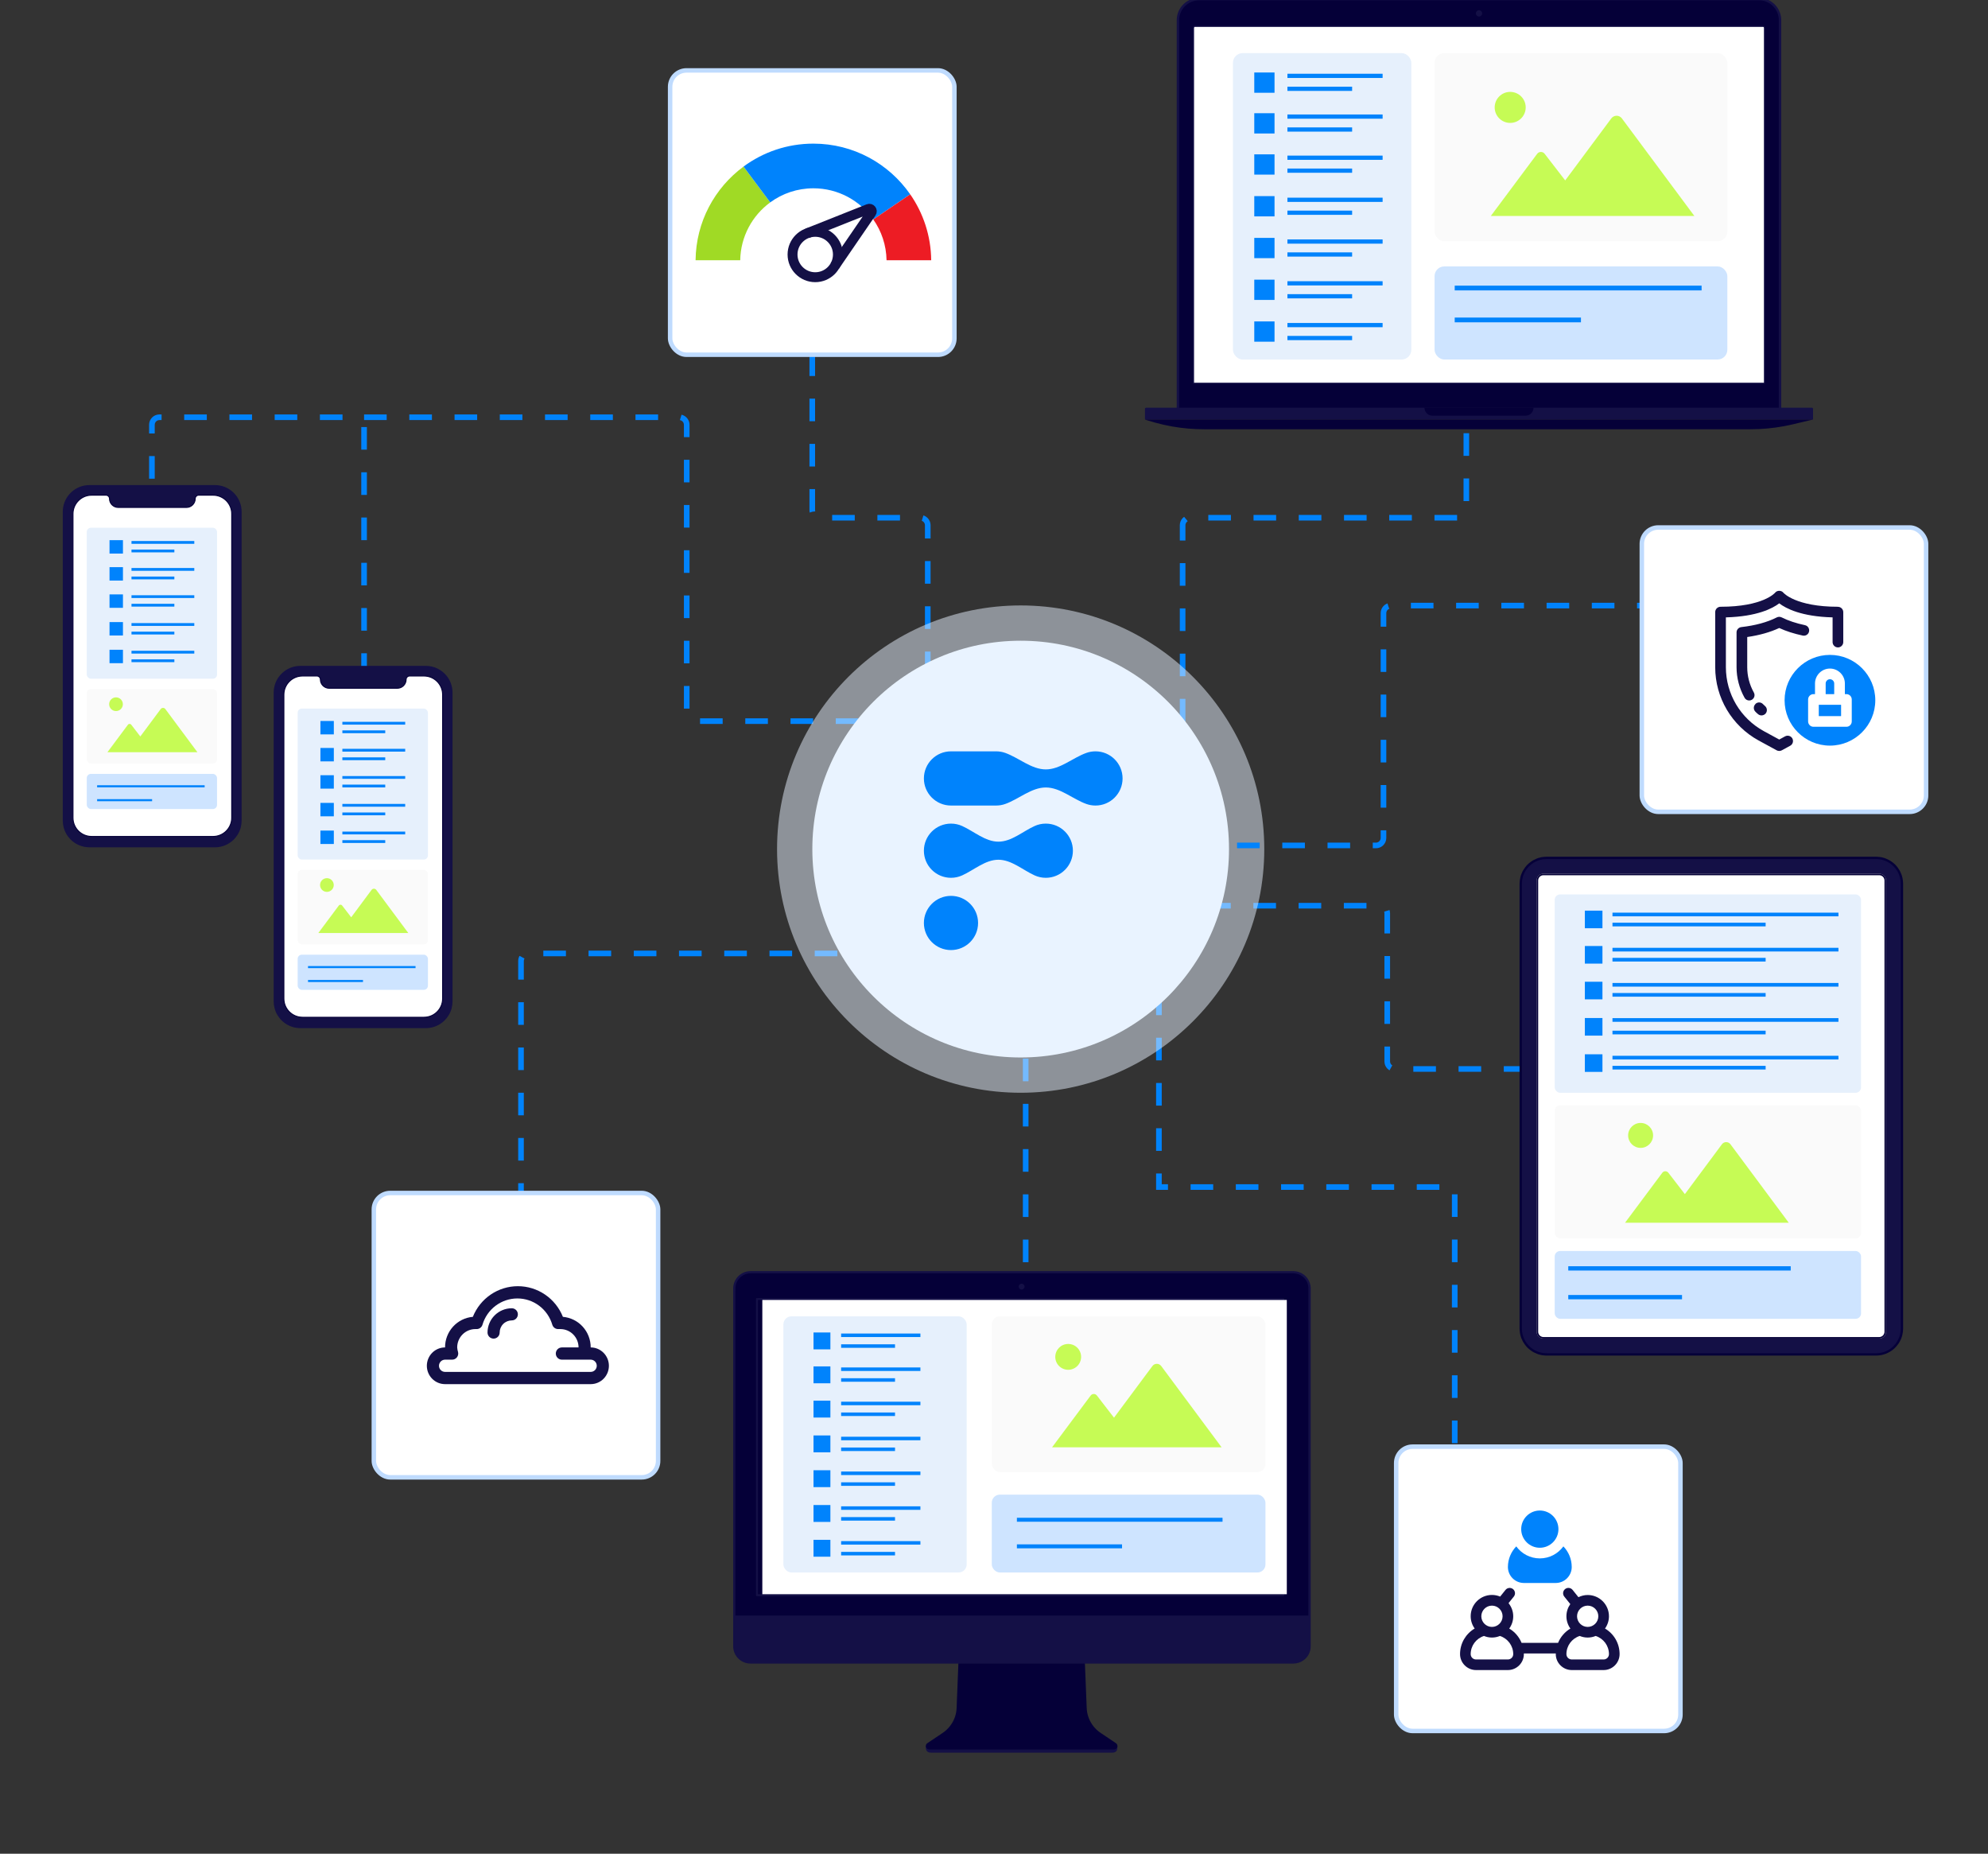 <svg xmlns="http://www.w3.org/2000/svg" width="1200" height="1118.736" viewBox="0 0 443 413" fill="none" preserveAspectRatio="none">
  <rect x="0" y="0" width="443" height="413" fill="#333333" stroke="none"/>
  <g clip-path="url(#clip0_645_7229)">
    <path d="M258.25 221.119V264.462H324.167V330.83" stroke="#0083FC" stroke-width="1.255" stroke-dasharray="5.04 5.04"/>
    <path d="M228.559 311.449V216.332" stroke="#0083FC" stroke-width="1.253" stroke-dasharray="5.04 5.04"/>
    <path d="M239.191 177.447H261.852C262.779 177.447 263.53 176.696 263.53 175.768V117.02C263.53 116.093 264.282 115.341 265.209 115.341H325.076C326.003 115.341 326.755 114.59 326.755 113.663V84.569M390.539 238.154H310.809C309.882 238.154 309.13 237.402 309.13 236.475V203.464C309.13 202.537 308.379 201.786 307.452 201.786H260.453M33.852 126.811L33.852 94.64C33.852 93.713 34.603 92.961 35.53 92.961H81.13M81.13 160.662V92.961M81.13 92.961H151.348C152.276 92.961 153.027 93.713 153.027 94.64V158.983C153.027 159.91 153.779 160.662 154.706 160.662H205.061C205.988 160.662 206.74 159.91 206.74 158.983V117.02C206.74 116.093 205.988 115.341 205.061 115.341H182.681C181.754 115.341 181.002 114.59 181.002 113.663V67.783M116.099 268.647V214.095C116.099 213.168 116.851 212.416 117.778 212.416H188.836" stroke="#0083FC" stroke-width="1.253" stroke-dasharray="5.04 5.04"/>
    <circle opacity="0.5" cx="227.442" cy="189.17" r="54.285" fill="#E9F3FF"/>
    <path d="M62.733 227.317C62.95 227.533 63.181 227.734 63.429 227.914C63.857 228.229 64.333 228.488 64.84 228.677C65.492 228.925 66.2 229.058 66.939 229.058H94.89C96.101 229.058 97.229 228.697 98.168 228.076C98.502 227.856 98.817 227.6 99.099 227.317C99.422 226.995 99.709 226.633 99.948 226.244C100.255 225.753 100.491 225.214 100.64 224.641C100.77 224.153 100.84 223.638 100.84 223.108V154.298C100.84 153.925 100.805 153.559 100.738 153.205C100.514 152.003 99.929 150.926 99.096 150.093C98.812 149.81 98.502 149.554 98.164 149.334C97.225 148.713 96.097 148.352 94.886 148.352H66.935C66.196 148.352 65.488 148.485 64.836 148.733C64.329 148.925 63.857 149.181 63.425 149.495C63.177 149.676 62.946 149.876 62.729 150.093C61.896 150.926 61.311 152.003 61.087 153.205C61.02 153.559 60.984 153.925 60.984 154.298V223.108C60.984 223.638 61.055 224.153 61.185 224.641C61.338 225.214 61.574 225.753 61.877 226.244C62.12 226.633 62.403 226.995 62.725 227.317H62.733Z" fill="#141046"/>
    <path d="M98.628 154.757V222.487C98.628 224.778 96.769 226.637 94.477 226.637H67.406C65.115 226.637 63.256 224.778 63.256 222.487V154.757C63.256 152.466 65.115 150.607 67.406 150.607H70.621C71.046 150.607 71.391 150.953 71.391 151.377C71.391 152.458 72.268 153.335 73.349 153.335H88.535C89.616 153.335 90.492 152.458 90.492 151.377C90.492 150.953 90.838 150.607 91.262 150.607H94.477C96.769 150.607 98.628 152.466 98.628 154.757Z" fill="white"/>
    <path d="M94.482 226.747H67.411C65.061 226.747 63.15 224.837 63.15 222.486V154.757C63.15 152.407 65.061 150.497 67.411 150.497H70.626C71.113 150.497 71.51 150.894 71.51 151.381C71.51 152.399 72.339 153.229 73.353 153.229H88.54C89.557 153.229 90.383 152.399 90.383 151.381C90.383 150.894 90.78 150.497 91.267 150.497H94.482C96.832 150.497 98.742 152.407 98.742 154.757V222.486C98.742 224.837 96.832 226.747 94.482 226.747ZM67.411 150.717C65.182 150.717 63.37 152.529 63.37 154.757V222.486C63.37 224.715 65.182 226.527 67.411 226.527H94.482C96.71 226.527 98.522 224.715 98.522 222.486V154.757C98.522 152.529 96.71 150.717 94.482 150.717H91.267C90.901 150.717 90.607 151.012 90.607 151.377C90.607 152.517 89.679 153.445 88.54 153.445H73.353C72.213 153.445 71.286 152.517 71.286 151.377C71.286 151.012 70.991 150.717 70.626 150.717H67.411Z" fill="#050038"/>
    <rect x="66.332" y="157.863" width="29.029" height="33.636" rx="0.922" fill="#E6F0FC"/>
    <rect x="66.332" y="193.804" width="29.029" height="16.588" rx="0.922" fill="#FAFAFA"/>
    <rect x="66.332" y="212.695" width="29.029" height="7.833" rx="0.922" fill="#CEE4FF"/>
    <g clip-path="url(#clip1_645_7229)">
      <path d="M76.293 173.207H90.347" stroke="#0083FC" stroke-width="0.624" stroke-miterlimit="10"/>
      <path d="M76.293 167.136H90.347" stroke="#0083FC" stroke-width="0.624" stroke-miterlimit="10"/>
      <path d="M76.293 161.124H90.347" stroke="#0083FC" stroke-width="0.624" stroke-miterlimit="10"/>
      <path d="M76.293 175.116H85.846" stroke="#0083FC" stroke-width="0.624" stroke-miterlimit="10"/>
      <path d="M76.293 169.046H85.846" stroke="#0083FC" stroke-width="0.624" stroke-miterlimit="10"/>
      <path d="M76.293 163.033H85.846" stroke="#0083FC" stroke-width="0.624" stroke-miterlimit="10"/>
      <path d="M76.293 179.416H90.347" stroke="#0083FC" stroke-width="0.624" stroke-miterlimit="10"/>
      <path d="M76.293 181.325H85.846" stroke="#0083FC" stroke-width="0.624" stroke-miterlimit="10"/>
      <path d="M76.293 185.581H90.347" stroke="#0083FC" stroke-width="0.624" stroke-miterlimit="10"/>
      <path d="M76.293 187.491H85.846" stroke="#0083FC" stroke-width="0.624" stroke-miterlimit="10"/>
      <path d="M74.39 172.709H71.398V175.701H74.39V172.709Z" fill="#0083FC"/>
      <path d="M74.39 166.639H71.398V169.63H74.39V166.639Z" fill="#0083FC"/>
      <path d="M74.39 160.627H71.398V163.619H74.39V160.627Z" fill="#0083FC"/>
      <path d="M74.39 178.875H71.398V181.867H74.39V178.875Z" fill="#0083FC"/>
      <path d="M74.39 185.041H71.398V188.033H74.39V185.041Z" fill="#0083FC"/>
    </g>
    <path d="M90.981 207.863H70.938L75.499 201.746C75.683 201.499 76.051 201.496 76.239 201.739L78.262 204.361L82.801 198.257C83.061 197.907 83.585 197.907 83.845 198.257L90.981 207.863Z" fill="#C6FB55"/>
    <circle cx="72.846" cy="197.174" r="1.527" fill="#C6FB55"/>
    <path d="M68.637 215.46H92.597" stroke="#0083FC" stroke-width="0.462" stroke-miterlimit="10"/>
    <path d="M68.637 218.557H80.888" stroke="#0083FC" stroke-width="0.462" stroke-miterlimit="10"/>
    <path d="M15.737 187.034C15.953 187.25 16.185 187.45 16.433 187.631C16.861 187.946 17.337 188.205 17.844 188.394C18.496 188.641 19.204 188.775 19.942 188.775H47.894C49.105 188.775 50.233 188.413 51.172 187.792C51.506 187.572 51.82 187.317 52.103 187.034C52.426 186.712 52.712 186.35 52.952 185.961C53.259 185.47 53.495 184.931 53.644 184.357C53.774 183.87 53.844 183.355 53.844 182.825V114.015C53.844 113.641 53.809 113.276 53.742 112.922C53.518 111.72 52.933 110.643 52.099 109.809C51.816 109.526 51.506 109.271 51.168 109.051C50.229 108.43 49.101 108.068 47.89 108.068H19.939C19.2 108.068 18.492 108.202 17.84 108.45C17.333 108.642 16.861 108.898 16.429 109.212C16.181 109.393 15.95 109.593 15.733 109.809C14.9 110.643 14.315 111.72 14.091 112.922C14.024 113.276 13.988 113.641 13.988 114.015V182.825C13.988 183.355 14.059 183.87 14.189 184.357C14.342 184.931 14.578 185.47 14.88 185.961C15.124 186.35 15.407 186.712 15.729 187.034H15.737Z" fill="#141046"/>
    <path d="M51.632 114.474V182.203C51.632 184.495 49.773 186.354 47.481 186.354H20.41C18.119 186.354 16.26 184.495 16.26 182.203V114.474C16.26 112.183 18.119 110.324 20.41 110.324H23.625C24.049 110.324 24.395 110.67 24.395 111.094C24.395 112.175 25.272 113.052 26.352 113.052H41.539C42.62 113.052 43.496 112.175 43.496 111.094C43.496 110.67 43.842 110.324 44.266 110.324H47.481C49.773 110.324 51.632 112.183 51.632 114.474Z" fill="white"/>
    <path d="M47.486 186.464H20.415C18.064 186.464 16.154 184.554 16.154 182.203V114.474C16.154 112.124 18.064 110.214 20.415 110.214H23.63C24.117 110.214 24.514 110.611 24.514 111.098C24.514 112.116 25.343 112.945 26.357 112.945H41.543C42.561 112.945 43.387 112.116 43.387 111.098C43.387 110.611 43.784 110.214 44.271 110.214H47.486C49.836 110.214 51.746 112.124 51.746 114.474V182.203C51.746 184.554 49.836 186.464 47.486 186.464ZM20.415 110.434C18.186 110.434 16.374 112.246 16.374 114.474V182.203C16.374 184.432 18.186 186.244 20.415 186.244H47.486C49.714 186.244 51.526 184.432 51.526 182.203V114.474C51.526 112.246 49.714 110.434 47.486 110.434H44.271C43.905 110.434 43.611 110.729 43.611 111.094C43.611 112.234 42.683 113.162 41.543 113.162H26.357C25.217 113.162 24.29 112.234 24.29 111.094C24.29 110.729 23.995 110.434 23.63 110.434H20.415Z" fill="#050038"/>
    <rect x="19.336" y="117.58" width="29.029" height="33.636" rx="0.922" fill="#E6F0FC"/>
    <rect x="19.336" y="153.521" width="29.029" height="16.588" rx="0.922" fill="#FAFAFA"/>
    <rect x="19.336" y="172.412" width="29.029" height="7.833" rx="0.922" fill="#CEE4FF"/>
    <g clip-path="url(#clip2_645_7229)">
      <path d="M29.301 132.924H43.354" stroke="#0083FC" stroke-width="0.624" stroke-miterlimit="10"/>
      <path d="M29.301 126.853H43.354" stroke="#0083FC" stroke-width="0.624" stroke-miterlimit="10"/>
      <path d="M29.301 120.841H43.354" stroke="#0083FC" stroke-width="0.624" stroke-miterlimit="10"/>
      <path d="M29.301 134.833H38.854" stroke="#0083FC" stroke-width="0.624" stroke-miterlimit="10"/>
      <path d="M29.301 128.763H38.854" stroke="#0083FC" stroke-width="0.624" stroke-miterlimit="10"/>
      <path d="M29.301 122.75H38.854" stroke="#0083FC" stroke-width="0.624" stroke-miterlimit="10"/>
      <path d="M29.301 139.133H43.354" stroke="#0083FC" stroke-width="0.624" stroke-miterlimit="10"/>
      <path d="M29.301 141.042H38.854" stroke="#0083FC" stroke-width="0.624" stroke-miterlimit="10"/>
      <path d="M29.301 145.298H43.354" stroke="#0083FC" stroke-width="0.624" stroke-miterlimit="10"/>
      <path d="M29.301 147.208H38.854" stroke="#0083FC" stroke-width="0.624" stroke-miterlimit="10"/>
      <path d="M27.398 132.426H24.406V135.417H27.398V132.426Z" fill="#0083FC"/>
      <path d="M27.398 126.356H24.406V129.347H27.398V126.356Z" fill="#0083FC"/>
      <path d="M27.398 120.344H24.406V123.335H27.398V120.344Z" fill="#0083FC"/>
      <path d="M27.398 138.592H24.406V141.584H27.398V138.592Z" fill="#0083FC"/>
      <path d="M27.398 144.758H24.406V147.749H27.398V144.758Z" fill="#0083FC"/>
    </g>
    <path d="M43.987 167.58H23.943L28.505 161.463C28.689 161.216 29.057 161.213 29.245 161.456L31.268 164.078L35.807 157.973C36.067 157.624 36.591 157.624 36.851 157.974L43.987 167.58Z" fill="#C6FB55"/>
    <circle cx="25.851" cy="156.891" r="1.527" fill="#C6FB55"/>
    <path d="M21.641 175.177H45.601" stroke="#0083FC" stroke-width="0.462" stroke-miterlimit="10"/>
    <path d="M21.641 178.272H33.892" stroke="#0083FC" stroke-width="0.462" stroke-miterlimit="10"/>
    <path d="M262.22 92.295H396.928V4.502C396.928 3.389 396.564 2.359 395.943 1.531C395.798 1.335 395.641 1.156 395.468 0.983C395.372 0.888 395.277 0.798 395.177 0.714C394.309 -0.03 393.179 -0.478 391.948 -0.478H267.194C266.629 -0.478 266.087 -0.382 265.577 -0.209C264.85 0.037 264.201 0.451 263.675 0.983C263.502 1.156 263.345 1.335 263.2 1.531C262.584 2.359 262.215 3.389 262.215 4.502V92.295H262.22Z" fill="#141046"/>
    <path d="M264.06 1.364C263.271 2.153 262.773 3.244 262.762 4.441C262.762 4.458 262.762 4.48 262.762 4.497V91.747H396.389V4.503C396.389 4.503 396.389 4.463 396.389 4.447C396.373 3.244 395.88 2.158 395.091 1.369C394.834 1.112 394.549 0.888 394.235 0.698C393.765 0.418 393.239 0.217 392.68 0.127C392.445 0.088 392.204 0.071 391.958 0.071H267.204C265.979 0.071 264.871 0.569 264.065 1.375L264.06 1.364Z" fill="#050038"/>
    <path d="M266.299 5.879H392.855C393.034 5.879 393.179 6.024 393.179 6.203V85.385H265.975V6.203C265.975 6.024 266.12 5.879 266.299 5.879Z" fill="white"/>
    <path d="M255.137 93.465H404.011V91.081C404.011 90.947 403.899 90.835 403.765 90.835H255.383C255.249 90.835 255.137 90.947 255.137 91.081V93.465Z" fill="#141046"/>
    <path d="M255.763 93.672C256.273 93.834 256.787 93.991 257.302 94.131C258.589 94.489 259.887 94.78 261.202 95.015C263.546 95.429 265.924 95.636 268.313 95.636H390.068C392.591 95.636 395.104 95.406 397.582 94.942C398.254 94.819 398.925 94.674 399.591 94.517C399.971 94.427 400.352 94.338 400.732 94.243C401.661 94.025 402.59 93.801 403.519 93.582C403.552 93.577 403.58 93.566 403.614 93.56C403.653 93.549 403.686 93.543 403.726 93.532C403.759 93.526 403.793 93.515 403.826 93.51C403.888 93.493 403.949 93.482 404.011 93.465H255.137C255.215 93.493 255.293 93.515 255.372 93.543C255.416 93.56 255.461 93.571 255.5 93.588C255.545 93.605 255.596 93.622 255.64 93.633C255.679 93.644 255.724 93.661 255.763 93.672Z" fill="#050038"/>
    <path d="M317.948 92.088C318.071 92.211 318.211 92.318 318.368 92.402C318.614 92.536 318.899 92.609 319.201 92.609H339.954C340.446 92.609 340.888 92.413 341.207 92.088C341.296 91.999 341.375 91.904 341.442 91.797C341.526 91.663 341.599 91.518 341.643 91.367C341.694 91.199 341.727 91.02 341.727 90.835H317.428C317.428 91.02 317.456 91.199 317.512 91.367C317.562 91.523 317.629 91.669 317.713 91.797C317.78 91.904 317.859 91.999 317.948 92.088Z" fill="#050038"/>
    <path d="M330.28 2.981C330.28 3.367 329.966 3.68 329.58 3.68C329.194 3.68 328.881 3.367 328.881 2.981C328.881 2.595 329.194 2.281 329.58 2.281C329.966 2.281 330.28 2.595 330.28 2.981Z" fill="#141046"/>
    <path d="M393.286 85.491H265.869V6.203C265.869 5.968 266.065 5.772 266.3 5.772H392.855C393.09 5.772 393.286 5.968 393.286 6.203V85.491ZM266.082 85.273H393.074V6.203C393.074 6.086 392.978 5.985 392.855 5.985H266.3C266.182 5.985 266.082 6.08 266.082 6.203V85.279V85.273Z" fill="#141046"/>
    <rect x="274.748" y="11.832" width="39.746" height="68.26" rx="2.16" fill="#E6F0FC"/>
    <rect x="319.678" y="11.832" width="65.236" height="41.907" rx="2.16" fill="#FAFAFA"/>
    <rect x="319.678" y="59.355" width="65.236" height="20.737" rx="2.16" fill="#CEE4FF"/>
    <path d="M286.885 35.139H308.096" stroke="#0083FC" stroke-width="0.941" stroke-miterlimit="10"/>
    <path d="M286.885 25.975H308.096" stroke="#0083FC" stroke-width="0.941" stroke-miterlimit="10"/>
    <path d="M286.885 16.901H308.096" stroke="#0083FC" stroke-width="0.941" stroke-miterlimit="10"/>
    <path d="M286.885 38.02H301.303" stroke="#0083FC" stroke-width="0.941" stroke-miterlimit="10"/>
    <path d="M286.885 28.856H301.303" stroke="#0083FC" stroke-width="0.941" stroke-miterlimit="10"/>
    <path d="M286.885 19.784H301.303" stroke="#0083FC" stroke-width="0.941" stroke-miterlimit="10"/>
    <path d="M286.885 44.511H308.096" stroke="#0083FC" stroke-width="0.941" stroke-miterlimit="10"/>
    <path d="M286.885 47.392H301.303" stroke="#0083FC" stroke-width="0.941" stroke-miterlimit="10"/>
    <path d="M286.885 53.815H308.096" stroke="#0083FC" stroke-width="0.941" stroke-miterlimit="10"/>
    <path d="M286.885 56.698H301.303" stroke="#0083FC" stroke-width="0.941" stroke-miterlimit="10"/>
    <path d="M284.013 34.387H279.498V38.902H284.013V34.387Z" fill="#0083FC"/>
    <path d="M284.013 25.223H279.498V29.739H284.013V25.223Z" fill="#0083FC"/>
    <path d="M284.013 16.151H279.498V20.667H284.013V16.151Z" fill="#0083FC"/>
    <path d="M284.013 43.692H279.498V48.208H284.013V43.692Z" fill="#0083FC"/>
    <path d="M284.013 52.999H279.498V57.514H284.013V52.999Z" fill="#0083FC"/>
    <path d="M286.885 63.122H308.096" stroke="#0083FC" stroke-width="0.941" stroke-miterlimit="10"/>
    <path d="M286.885 66.004H301.303" stroke="#0083FC" stroke-width="0.941" stroke-miterlimit="10"/>
    <path d="M284.013 62.305H279.498V66.82H284.013V62.305Z" fill="#0083FC"/>
    <path d="M286.885 72.427H308.096" stroke="#0083FC" stroke-width="0.941" stroke-miterlimit="10"/>
    <path d="M286.885 75.31H301.303" stroke="#0083FC" stroke-width="0.941" stroke-miterlimit="10"/>
    <path d="M284.013 71.611H279.498V76.127H284.013V71.611Z" fill="#0083FC"/>
    <path d="M377.57 48.121H332.207L342.531 34.277C342.947 33.719 343.781 33.712 344.206 34.263L348.785 40.195L359.057 26.381C359.646 25.589 360.831 25.589 361.419 26.381L377.57 48.121Z" fill="#C6FB55"/>
    <circle cx="336.527" cy="23.928" r="3.456" fill="#C6FB55"/>
    <path d="M324.164 64.169H379.18" stroke="#0083FC" stroke-width="1.06" stroke-miterlimit="10"/>
    <path d="M324.164 71.279H352.295" stroke="#0083FC" stroke-width="1.06" stroke-miterlimit="10"/>
    <path d="M424.086 196.873V296.001C424.086 296.001 424.075 296.197 424.052 296.588C423.991 296.974 423.929 297.573 423.627 298.3C423.331 299.028 422.782 299.884 421.881 300.645C420.975 301.378 419.655 302.01 418.066 302.01H344.624C344.624 302.01 344.479 302.004 344.216 301.988C344.087 301.988 343.931 301.965 343.757 301.943C343.578 301.915 343.377 301.887 343.164 301.82C342.739 301.73 342.258 301.523 341.76 301.277C341.278 301.009 340.797 300.656 340.378 300.248C339.964 299.822 339.617 299.347 339.343 298.866C339.096 298.373 338.895 297.892 338.8 297.456C338.738 297.243 338.71 297.042 338.688 296.868C338.654 296.689 338.643 296.532 338.643 296.409C338.632 296.146 338.615 296.001 338.615 296.001V196.873C338.615 196.873 338.626 196.727 338.643 196.464C338.643 196.336 338.654 196.184 338.688 196.005C338.716 195.832 338.744 195.631 338.8 195.418C338.895 194.982 339.096 194.5 339.343 194.008C339.617 193.527 339.964 193.051 340.378 192.626C340.797 192.218 341.278 191.865 341.76 191.597C342.252 191.35 342.733 191.143 343.164 191.054C343.377 190.987 343.578 190.959 343.757 190.936C343.931 190.903 344.093 190.892 344.216 190.892C344.479 190.88 344.624 190.869 344.624 190.869H418.071C418.071 190.869 418.217 190.875 418.48 190.892C418.608 190.892 418.765 190.903 418.938 190.936C419.117 190.964 419.319 190.992 419.531 191.054C419.968 191.143 420.438 191.35 420.936 191.597C421.417 191.865 421.898 192.218 422.318 192.626C422.732 193.051 423.079 193.527 423.353 194.008C423.599 194.5 423.801 194.982 423.896 195.418C423.957 195.631 423.985 195.832 424.008 196.005C424.041 196.184 424.052 196.341 424.063 196.464C424.075 196.727 424.086 196.873 424.086 196.873Z" fill="#050038"/>
    <path d="M344.624 301.485C344.372 301.485 344.12 301.468 343.868 301.434C343.527 301.389 343.186 301.306 342.856 301.194C342.067 300.925 341.334 300.472 340.741 299.873C340.131 299.263 339.666 298.508 339.403 297.691C339.224 297.143 339.135 296.572 339.135 295.99V196.879C339.135 196.241 339.247 195.614 339.459 195.016C339.554 194.758 339.666 194.506 339.795 194.266C340.047 193.801 340.366 193.376 340.741 193.001C341.334 192.408 342.067 191.949 342.856 191.686C343.186 191.575 343.527 191.496 343.868 191.446C344.114 191.412 344.372 191.396 344.624 191.396H418.065C418.361 191.396 418.663 191.418 418.954 191.468C420.09 191.653 421.125 192.184 421.948 193.007C422.323 193.382 422.642 193.807 422.893 194.271C423.022 194.512 423.139 194.764 423.229 195.021C423.442 195.62 423.554 196.246 423.554 196.884V296.001C423.554 296.583 423.464 297.154 423.285 297.702C423.022 298.519 422.558 299.274 421.948 299.884C421.131 300.707 420.096 301.233 418.954 301.423C418.663 301.468 418.361 301.496 418.065 301.496H344.624V301.485Z" fill="#141046"/>
    <path d="M418.763 194.818H343.923C343.185 194.818 342.586 195.417 342.586 196.156V296.711C342.586 297.449 343.185 298.048 343.923 298.048H418.763C419.502 298.048 420.1 297.449 420.1 296.711V196.156C420.1 195.417 419.502 194.818 418.763 194.818Z" fill="white"/>
    <rect x="346.449" y="199.262" width="68.26" height="44.201" rx="1.208" fill="#E6F0FC"/>
    <rect x="346.449" y="246.261" width="68.26" height="29.654" rx="1.208" fill="#FAFAFA"/>
    <rect x="346.449" y="278.712" width="68.26" height="15.107" rx="1.208" fill="#CEE4FF"/>
    <g clip-path="url(#clip3_645_7229)">
      <path d="M359.318 219.405H409.674" stroke="#0083FC" stroke-width="0.817" stroke-miterlimit="10"/>
      <path d="M359.318 211.572H409.674" stroke="#0083FC" stroke-width="0.817" stroke-miterlimit="10"/>
      <path d="M359.318 203.739H409.674" stroke="#0083FC" stroke-width="0.817" stroke-miterlimit="10"/>
      <path d="M359.318 221.643H393.448" stroke="#0083FC" stroke-width="0.817" stroke-miterlimit="10"/>
      <path d="M359.318 213.81H393.448" stroke="#0083FC" stroke-width="0.817" stroke-miterlimit="10"/>
      <path d="M359.318 205.977H393.448" stroke="#0083FC" stroke-width="0.817" stroke-miterlimit="10"/>
      <path d="M359.318 227.238H409.674" stroke="#0083FC" stroke-width="0.817" stroke-miterlimit="10"/>
      <path d="M359.318 230.035H393.448" stroke="#0083FC" stroke-width="0.817" stroke-miterlimit="10"/>
      <path d="M359.318 235.631H409.674" stroke="#0083FC" stroke-width="0.817" stroke-miterlimit="10"/>
      <path d="M359.318 237.869H393.448" stroke="#0083FC" stroke-width="0.817" stroke-miterlimit="10"/>
      <path d="M357.085 218.723H353.164V222.643H357.085V218.723Z" fill="#0083FC"/>
      <path d="M357.085 210.765H353.164V214.686H357.085V210.765Z" fill="#0083FC"/>
      <path d="M357.085 202.887H353.164V206.808H357.085V202.887Z" fill="#0083FC"/>
      <path d="M357.085 226.804H353.164V230.725H357.085V226.804Z" fill="#0083FC"/>
      <path d="M357.085 234.884H353.164V238.805H357.085V234.884Z" fill="#0083FC"/>
    </g>
    <path d="M398.602 272.416H362.117L370.421 261.281C370.755 260.832 371.426 260.827 371.768 261.27L375.451 266.041L383.713 254.93C384.186 254.293 385.139 254.294 385.612 254.93L398.602 272.416Z" fill="#C6FB55"/>
    <circle cx="365.59" cy="252.958" r="2.78" fill="#C6FB55"/>
    <path d="M349.469 282.585H399.042" stroke="#0083FC" stroke-width="0.956" stroke-miterlimit="10"/>
    <path d="M349.469 288.991H374.817" stroke="#0083FC" stroke-width="0.956" stroke-miterlimit="10"/>
    <path d="M418.767 298.217H343.927C343.099 298.217 342.422 297.54 342.422 296.711V196.156C342.422 195.328 343.099 194.651 343.927 194.651H418.767C419.595 194.651 420.272 195.328 420.272 196.156V296.711C420.272 297.54 419.595 298.217 418.767 298.217ZM343.927 194.987C343.284 194.987 342.758 195.513 342.758 196.156V296.711C342.758 297.355 343.284 297.881 343.927 297.881H418.767C419.41 297.881 419.936 297.355 419.936 296.711V196.156C419.936 195.513 419.41 194.987 418.767 194.987H343.927Z" fill="#E2E2E2"/>
    <path d="M418.767 298.217H343.927C343.099 298.217 342.422 297.54 342.422 296.711V196.156C342.422 195.328 343.099 194.651 343.927 194.651H418.767C419.595 194.651 420.272 195.328 420.272 196.156V296.711C420.272 297.54 419.595 298.217 418.767 298.217ZM343.927 194.987C343.284 194.987 342.758 195.513 342.758 196.156V296.711C342.758 297.355 343.284 297.881 343.927 297.881H418.767C419.41 297.881 419.936 297.355 419.936 296.711V196.156C419.936 195.513 419.41 194.987 418.767 194.987H343.927Z" fill="#050038"/>
    <path d="M206.599 390.184C206.901 390.486 207.264 390.474 207.662 390.474H247.404C247.862 390.474 248.355 390.542 248.707 390.184C248.802 390.088 248.864 389.988 248.909 389.876C249.021 389.59 248.998 389.266 248.998 388.941H206.308C206.308 389.26 206.28 389.59 206.397 389.876C206.442 389.988 206.503 390.088 206.599 390.184Z" fill="#141046"/>
    <path d="M206.679 388.343C206.304 388.573 206.237 388.998 206.388 389.322C206.505 389.574 206.751 389.764 207.093 389.764H248.233C248.647 389.764 248.921 389.479 248.989 389.155C249.05 388.864 248.949 388.539 248.642 388.343C247.517 387.588 246.398 386.833 245.273 386.083C245.1 385.965 244.927 385.837 244.764 385.708C244.227 385.272 243.757 384.762 243.377 384.203C242.979 383.627 242.672 382.989 242.465 382.323C242.286 381.747 242.179 381.142 242.157 380.527C242.067 378.283 241.978 376.04 241.888 373.79C241.838 372.498 241.782 371.206 241.732 369.913H213.594C213.544 371.206 213.488 372.498 213.437 373.79C213.348 376.034 213.258 378.278 213.169 380.527C213.146 381.142 213.04 381.747 212.861 382.323C212.654 382.994 212.346 383.627 211.949 384.203C211.563 384.762 211.099 385.272 210.561 385.708C210.399 385.842 210.231 385.965 210.052 386.083C208.928 386.838 207.809 387.594 206.684 388.343H206.679Z" fill="#050038"/>
    <path d="M164.507 369.499C164.569 369.56 164.636 369.622 164.703 369.678C165.38 370.271 166.27 370.629 167.243 370.629H288.209C289.06 370.629 289.843 370.355 290.481 369.89C290.537 369.851 290.593 369.806 290.643 369.767C290.749 369.683 290.85 369.594 290.945 369.499C291.023 369.42 291.096 369.342 291.163 369.264C291.734 368.592 292.075 367.719 292.075 366.768V287.055C292.075 286.831 292.058 286.607 292.019 286.395C291.879 285.595 291.493 284.873 290.945 284.325C290.85 284.229 290.749 284.14 290.643 284.056C290.593 284.011 290.537 283.972 290.481 283.933C289.843 283.468 289.06 283.194 288.209 283.194H167.243C166.27 283.194 165.386 283.552 164.703 284.146C164.636 284.201 164.574 284.263 164.507 284.325C163.953 284.878 163.573 285.595 163.433 286.395C163.394 286.607 163.377 286.831 163.377 287.055V366.768C163.377 367.719 163.718 368.592 164.289 369.264C164.356 369.348 164.429 369.426 164.507 369.499Z" fill="#141046"/>
    <path d="M291.561 287.591V359.925H163.881V287.591C163.881 287.037 163.881 286.506 164.054 285.98C164.222 285.482 164.502 285.04 164.866 284.676C165.475 284.066 166.315 283.691 167.244 283.691H288.204C288.467 283.691 288.724 283.719 288.976 283.781C289.591 283.926 290.145 284.245 290.582 284.676C290.94 285.04 291.225 285.482 291.393 285.98C291.572 286.511 291.566 287.043 291.566 287.591H291.561Z" fill="#050038"/>
    <path d="M228.308 286.647C228.308 287.005 228.017 287.301 227.653 287.301C227.289 287.301 227.004 287.01 227.004 286.647C227.004 286.283 227.295 285.992 227.653 285.992C228.011 285.992 228.308 286.283 228.308 286.647Z" fill="#141046"/>
    <path d="M285.976 355.606H168.67C168.552 355.606 168.457 355.511 168.457 355.394V289.411C168.457 289.293 168.552 289.198 168.67 289.198H285.976C286.094 289.198 286.189 289.293 286.189 289.411V355.394C286.189 355.511 286.094 355.606 285.976 355.606ZM168.888 355.176H285.764V289.618H168.888V355.176Z" fill="#141046"/>
    <path d="M286.749 289.617H169.873V355.175H286.749V289.617Z" fill="white"/>
    <rect x="174.566" y="293.266" width="40.844" height="57.07" rx="1.799" fill="#E6F0FC"/>
    <rect x="221.006" y="293.266" width="60.986" height="34.69" rx="1.799" fill="#FAFAFA"/>
    <rect x="221.006" y="332.991" width="60.986" height="17.345" rx="1.799" fill="#CEE4FF"/>
    <path d="M187.434 312.679H205.101" stroke="#0083FC" stroke-width="0.784" stroke-miterlimit="10"/>
    <path d="M187.434 305.046H205.101" stroke="#0083FC" stroke-width="0.784" stroke-miterlimit="10"/>
    <path d="M187.434 297.489H205.101" stroke="#0083FC" stroke-width="0.784" stroke-miterlimit="10"/>
    <path d="M187.434 315.08H199.443" stroke="#0083FC" stroke-width="0.784" stroke-miterlimit="10"/>
    <path d="M187.434 307.447H199.443" stroke="#0083FC" stroke-width="0.784" stroke-miterlimit="10"/>
    <path d="M187.434 299.891H199.443" stroke="#0083FC" stroke-width="0.784" stroke-miterlimit="10"/>
    <path d="M187.434 320.484H205.101" stroke="#0083FC" stroke-width="0.784" stroke-miterlimit="10"/>
    <path d="M187.434 322.886H199.443" stroke="#0083FC" stroke-width="0.784" stroke-miterlimit="10"/>
    <path d="M187.434 328.235H205.101" stroke="#0083FC" stroke-width="0.784" stroke-miterlimit="10"/>
    <path d="M187.434 330.637H199.443" stroke="#0083FC" stroke-width="0.784" stroke-miterlimit="10"/>
    <path d="M185.042 312.054H181.281V315.815H185.042V312.054Z" fill="#0083FC"/>
    <path d="M185.042 304.421H181.281V308.182H185.042V304.421Z" fill="#0083FC"/>
    <path d="M185.042 296.864H181.281V300.625H185.042V296.864Z" fill="#0083FC"/>
    <path d="M185.042 319.804H181.281V323.565H185.042V319.804Z" fill="#0083FC"/>
    <path d="M185.042 327.556H181.281V331.316H185.042V327.556Z" fill="#0083FC"/>
    <path d="M187.434 335.986H205.101" stroke="#0083FC" stroke-width="0.784" stroke-miterlimit="10"/>
    <path d="M187.434 338.387H199.443" stroke="#0083FC" stroke-width="0.784" stroke-miterlimit="10"/>
    <path d="M185.042 335.307H181.281V339.067H185.042V335.307Z" fill="#0083FC"/>
    <path d="M187.434 343.737H205.101" stroke="#0083FC" stroke-width="0.784" stroke-miterlimit="10"/>
    <path d="M187.434 346.138H199.443" stroke="#0083FC" stroke-width="0.784" stroke-miterlimit="10"/>
    <path d="M185.042 343.057H181.281V346.818H185.042V343.057Z" fill="#0083FC"/>
    <path d="M272.219 322.45H234.436L243.035 310.919C243.381 310.454 244.075 310.448 244.429 310.907L248.243 315.848L256.8 304.341C257.29 303.682 258.277 303.683 258.767 304.342L272.219 322.45Z" fill="#C6FB55"/>
    <circle cx="238.033" cy="302.299" r="2.879" fill="#C6FB55"/>
    <path d="M226.602 338.586H272.425" stroke="#0083FC" stroke-width="0.883" stroke-miterlimit="10"/>
    <path d="M226.602 344.508H250.032" stroke="#0083FC" stroke-width="0.883" stroke-miterlimit="10"/>
    <path d="M369.836 134.924H309.969C309.042 134.924 308.29 135.675 308.29 136.602V166.256V186.678C308.29 187.605 307.539 188.357 306.612 188.357H273.041" stroke="#0083FC" stroke-width="1.253" stroke-dasharray="5.04 5.04"/>
    <circle cx="227.443" cy="189.171" r="46.425" fill="#E9F3FF"/>
    <path fill-rule="evenodd" clip-rule="evenodd" d="M205.877 173.429C205.877 170.095 208.58 167.392 211.914 167.392H221.977C222.685 167.392 223.364 167.514 223.996 167.737C227.031 168.814 229.824 171.417 233.045 171.417C236.266 171.417 239.059 168.814 242.095 167.737C242.726 167.514 243.406 167.392 244.114 167.392C247.448 167.392 250.151 170.095 250.151 173.429C250.151 176.763 247.448 179.466 244.114 179.466C243.406 179.466 242.726 179.344 242.095 179.12C239.059 178.043 236.266 175.441 233.045 175.441C229.824 175.441 227.031 178.043 223.996 179.12C223.364 179.344 222.685 179.466 221.977 179.466H211.914C208.58 179.466 205.877 176.763 205.877 173.429ZM205.877 189.529C205.877 186.194 208.58 183.491 211.914 183.491C212.8 183.491 213.642 183.682 214.4 184.025C217.06 185.228 219.56 187.516 222.48 187.516C225.399 187.516 227.899 185.228 230.56 184.025C231.318 183.682 232.159 183.491 233.045 183.491C236.379 183.491 239.082 186.194 239.082 189.529C239.082 192.863 236.379 195.566 233.045 195.566C232.159 195.566 231.318 195.375 230.56 195.032C227.899 193.829 225.399 191.541 222.48 191.541C219.56 191.541 217.06 193.829 214.4 195.032C213.642 195.375 212.8 195.566 211.914 195.566C208.58 195.566 205.877 192.863 205.877 189.529ZM211.914 199.591C208.58 199.591 205.877 202.294 205.877 205.628C205.877 208.963 208.58 211.666 211.914 211.666C215.249 211.666 217.952 208.963 217.952 205.628C217.952 202.294 215.249 199.591 211.914 199.591Z" fill="#0083FC"/>
    <rect x="365.859" y="117.52" width="63.344" height="63.344" rx="3.651" fill="white" stroke="#BFDBFE"/>
    <path d="M402.223 139.283C400.238 138.866 398.49 138.284 397.015 137.547C396.683 137.38 396.278 137.38 395.945 137.547C393.817 138.629 391.154 139.354 388.027 139.711C387.432 139.782 386.969 140.281 386.969 140.888V148.652C386.969 151.018 387.587 153.372 388.752 155.452C388.966 155.845 389.37 156.059 389.787 156.059C389.989 156.059 390.179 156.011 390.369 155.904C390.94 155.583 391.142 154.858 390.821 154.287C389.858 152.563 389.347 150.613 389.347 148.652V141.922C392.069 141.53 394.459 140.852 396.48 139.913C398.014 140.626 399.774 141.185 401.724 141.601C402.378 141.732 402.996 141.328 403.127 140.686C403.257 140.044 402.853 139.413 402.211 139.283H402.223Z" fill="#141046"/>
    <path d="M391.19 156.843C390.715 157.295 390.691 158.044 391.131 158.519C391.333 158.734 391.547 158.948 391.785 159.126C392.011 159.304 392.272 159.387 392.534 159.387C392.878 159.387 393.223 159.233 393.461 158.948C393.877 158.436 393.794 157.687 393.283 157.271C393.14 157.152 392.997 157.021 392.867 156.879C392.415 156.391 391.666 156.367 391.19 156.819V156.843Z" fill="#141046"/>
    <path d="M409.559 135.18C400.13 135.18 397.432 132.089 397.42 132.065C396.968 131.482 395.993 131.482 395.541 132.065C395.517 132.101 392.866 135.18 383.402 135.18C382.748 135.18 382.213 135.715 382.213 136.369V148.651C382.213 155.452 385.922 161.706 391.891 164.975L395.91 167.163C396.088 167.258 396.278 167.306 396.48 167.306C396.682 167.306 396.873 167.258 397.051 167.163L398.93 166.14C399.5 165.831 399.714 165.106 399.405 164.523C399.096 163.953 398.371 163.739 397.788 164.048L396.48 164.761L393.032 162.883C387.825 160.029 384.591 154.584 384.591 148.651V137.546C391.558 137.356 394.994 135.549 396.48 134.419C397.967 135.56 401.403 137.368 408.37 137.546V143.051C408.37 143.705 408.905 144.24 409.559 144.24C410.213 144.24 410.748 143.705 410.748 143.051V136.381C410.748 135.727 410.213 135.192 409.559 135.192V135.18Z" fill="#141046"/>
    <path d="M408.729 152.277C408.729 151.754 408.3 151.326 407.777 151.326C407.254 151.326 406.826 151.754 406.826 152.277V154.643H408.729V152.277Z" fill="#0083FC"/>
    <path d="M405.638 157.021H405.293V159.542H410.263V157.021H409.918H405.638Z" fill="#0083FC"/>
    <path d="M407.778 145.904C402.202 145.904 397.672 150.434 397.672 156.01C397.672 161.587 402.202 166.116 407.778 166.116C413.354 166.116 417.884 161.587 417.884 156.01C417.884 150.434 413.354 145.904 407.778 145.904ZM412.641 160.73C412.641 161.384 412.106 161.919 411.452 161.919H404.104C403.45 161.919 402.915 161.384 402.915 160.73V155.832C402.915 155.178 403.45 154.643 404.104 154.643H404.449V152.277C404.449 150.446 405.947 148.948 407.778 148.948C409.609 148.948 411.107 150.446 411.107 152.277V154.643H411.452C412.106 154.643 412.641 155.178 412.641 155.832V160.73Z" fill="#0083FC"/>
    <rect x="83.307" y="265.789" width="63.344" height="63.344" rx="3.651" fill="white" stroke="#BFDBFE"/>
    <path d="M131.629 300.194C131.635 298.482 131.001 296.83 129.853 295.567C128.706 294.304 127.128 293.523 125.435 293.379C124.629 291.363 123.243 289.635 121.455 288.418C119.667 287.202 117.559 286.552 115.401 286.552C113.244 286.552 111.136 287.202 109.348 288.418C107.56 289.635 106.174 291.363 105.367 293.379C103.674 293.523 102.097 294.304 100.95 295.567C99.802 296.83 99.168 298.482 99.174 300.194C98.098 300.194 97.066 300.625 96.305 301.392C95.545 302.159 95.117 303.199 95.117 304.283C95.117 305.368 95.545 306.408 96.305 307.175C97.066 307.942 98.098 308.372 99.174 308.372H131.629C132.705 308.372 133.737 307.942 134.497 307.175C135.258 306.408 135.686 305.368 135.686 304.283C135.686 303.199 135.258 302.159 134.497 301.392C133.737 300.625 132.705 300.194 131.629 300.194ZM131.629 305.646H99.174C98.815 305.646 98.471 305.503 98.218 305.247C97.964 304.992 97.822 304.645 97.822 304.283C97.822 303.922 97.964 303.575 98.218 303.32C98.471 303.064 98.815 302.92 99.174 302.92H100.716C100.926 302.927 101.134 302.884 101.325 302.796C101.516 302.707 101.683 302.575 101.815 302.41C101.946 302.244 102.037 302.05 102.081 301.843C102.125 301.636 102.121 301.422 102.068 301.217C101.965 300.885 101.901 300.541 101.879 300.194C101.879 299.11 102.306 298.07 103.067 297.303C103.828 296.536 104.859 296.105 105.935 296.105H106.165C106.467 296.117 106.764 296.027 107.009 295.85C107.254 295.672 107.433 295.416 107.518 295.124C108.017 293.436 109.043 291.956 110.444 290.903C111.845 289.851 113.546 289.282 115.293 289.282C117.041 289.282 118.741 289.851 120.142 290.903C121.543 291.956 122.57 293.436 123.069 295.124C123.153 295.416 123.332 295.672 123.577 295.85C123.822 296.027 124.119 296.117 124.421 296.105H124.867C125.943 296.105 126.975 296.536 127.736 297.303C128.497 298.07 128.924 299.11 128.924 300.194H125.205C124.847 300.194 124.503 300.338 124.249 300.594C123.996 300.849 123.853 301.196 123.853 301.557C123.853 301.919 123.996 302.266 124.249 302.521C124.503 302.777 124.847 302.92 125.205 302.92H131.629C131.987 302.92 132.331 303.064 132.585 303.32C132.839 303.575 132.981 303.922 132.981 304.283C132.981 304.645 132.839 304.992 132.585 305.247C132.331 305.503 131.987 305.646 131.629 305.646Z" fill="#141046"/>
    <path d="M114.048 291.469C112.613 291.469 111.237 292.038 110.223 293.053C109.209 294.067 108.639 295.443 108.639 296.878C108.639 297.236 108.781 297.58 109.035 297.834C109.288 298.087 109.632 298.23 109.991 298.23C110.35 298.23 110.694 298.087 110.947 297.834C111.201 297.58 111.343 297.236 111.343 296.878C111.343 296.16 111.628 295.472 112.135 294.965C112.643 294.458 113.33 294.173 114.048 294.173C114.406 294.173 114.75 294.031 115.004 293.777C115.258 293.523 115.4 293.179 115.4 292.821C115.4 292.462 115.258 292.118 115.004 291.865C114.75 291.611 114.406 291.469 114.048 291.469Z" fill="#141046"/>
    <rect x="149.33" y="15.688" width="63.344" height="63.344" rx="3.651" fill="white" stroke="#BFDBFE"/>
    <path d="M181.664 61.759C184.456 61.759 186.72 59.495 186.72 56.703C186.72 53.91 184.456 51.646 181.664 51.646C178.871 51.646 176.607 53.91 176.607 56.703C176.607 59.495 178.871 61.759 181.664 61.759Z" stroke="#141046" stroke-width="2.209" stroke-miterlimit="10"/>
    <path d="M171.636 45.09C167.65 48.005 165.037 52.686 164.95 57.981H155C155.087 49.422 159.271 41.843 165.686 37.113L171.636 45.09Z" fill="#A0DA25"/>
    <path d="M181.25 32C190.188 32 198.082 36.467 202.822 43.29L194.597 48.891C191.647 44.695 186.769 41.951 181.25 41.951C177.653 41.951 174.33 43.116 171.635 45.088L165.684 37.11C170.039 33.898 175.423 32 181.25 32Z" fill="#0083FC"/>
    <path d="M202.827 43.291C205.729 47.466 207.45 52.524 207.506 57.98H197.556C197.5 54.602 196.416 51.472 194.602 48.892L202.827 43.291Z" fill="#ED1C24"/>
    <path d="M179.869 51.978L193.515 46.552C194.025 46.349 194.487 46.935 194.168 47.383L186.029 59.253" stroke="#141046" stroke-width="2.209" stroke-miterlimit="10"/>
    <rect x="311.121" y="322.3" width="63.344" height="63.344" rx="3.651" fill="white" stroke="#BFDBFE"/>
    <path d="M350.239 349.116C350.239 347.326 349.528 345.715 348.379 344.518C347.194 346.141 345.285 347.196 343.128 347.196C340.971 347.196 339.063 346.141 337.878 344.518C336.729 345.715 336.018 347.338 336.018 349.116C336.018 351.071 337.618 352.671 339.573 352.671H346.684C348.639 352.671 350.239 351.071 350.239 349.116Z" fill="#0083FC"/>
    <path d="M343.128 344.825C345.419 344.825 347.277 342.968 347.277 340.677C347.277 338.386 345.419 336.529 343.128 336.529C340.838 336.529 338.98 338.386 338.98 340.677C338.98 342.968 340.838 344.825 343.128 344.825Z" fill="#0083FC"/>
    <path d="M357.647 362.828C358.204 362.058 358.536 361.11 358.536 360.09C358.536 357.471 356.414 355.35 353.795 355.35C353.048 355.35 352.361 355.539 351.733 355.836L350.429 354.212C350.015 353.702 349.268 353.619 348.758 354.034C348.249 354.449 348.166 355.196 348.58 355.705L349.92 357.376C349.375 358.147 349.055 359.083 349.055 360.09C349.055 361.098 349.386 362.058 349.943 362.828C348.699 363.563 347.739 364.689 347.194 366.016H339.064C338.519 364.689 337.57 363.563 336.314 362.828C336.871 362.058 337.203 361.11 337.203 360.09C337.203 358.976 336.8 357.969 336.16 357.163L337.333 355.705C337.748 355.196 337.665 354.449 337.156 354.034C336.646 353.631 335.899 353.702 335.485 354.212L334.288 355.705C333.731 355.468 333.114 355.338 332.462 355.338C329.843 355.338 327.722 357.459 327.722 360.078C327.722 361.098 328.054 362.046 328.611 362.816C326.632 363.989 325.352 366.111 325.352 368.517C325.352 370.472 326.952 372.072 328.907 372.072H336.018C337.973 372.072 339.573 370.472 339.573 368.517C339.573 368.469 339.573 368.422 339.561 368.374H346.696C346.696 368.374 346.684 368.469 346.684 368.517C346.684 370.472 348.284 372.072 350.24 372.072H357.351C359.306 372.072 360.906 370.472 360.906 368.517C360.906 366.111 359.626 363.978 357.647 362.816V362.828ZM332.462 357.72C333.766 357.72 334.833 358.787 334.833 360.09C334.833 361.394 333.766 362.461 332.462 362.461C331.159 362.461 330.092 361.394 330.092 360.09C330.092 358.787 331.159 357.72 332.462 357.72ZM336.018 369.714H328.907C328.255 369.714 327.722 369.18 327.722 368.529C327.722 366.656 328.931 365.044 330.685 364.475C331.23 364.701 331.834 364.831 332.462 364.831C333.091 364.831 333.695 364.701 334.24 364.475C335.994 365.044 337.203 366.656 337.203 368.529C337.203 369.18 336.67 369.714 336.018 369.714ZM356.165 360.09C356.165 361.394 355.099 362.461 353.795 362.461C352.491 362.461 351.425 361.394 351.425 360.09C351.425 358.787 352.491 357.72 353.795 357.72C355.099 357.72 356.165 358.787 356.165 360.09ZM357.351 369.714H350.24C349.588 369.714 349.055 369.18 349.055 368.529C349.055 366.656 350.263 365.044 352.017 364.475C352.563 364.701 353.167 364.831 353.795 364.831C354.423 364.831 355.028 364.701 355.573 364.475C357.327 365.044 358.536 366.656 358.536 368.529C358.536 369.18 358.002 369.714 357.351 369.714Z" fill="#141046"/>
  </g>
  <defs>
    <clipPath id="clip0_645_7229">
      <rect width="443" height="413" fill="white"/>
    </clipPath>
    <clipPath id="clip1_645_7229">
      <rect width="18.892" height="28.337" fill="white" transform="translate(71.4 160.628)"/>
    </clipPath>
    <clipPath id="clip2_645_7229">
      <rect width="18.892" height="28.337" fill="white" transform="translate(24.404 120.345)"/>
    </clipPath>
    <clipPath id="clip3_645_7229">
      <rect width="58.748" height="37.487" fill="white" transform="translate(353.164 202.619)"/>
    </clipPath>
  </defs>
</svg>